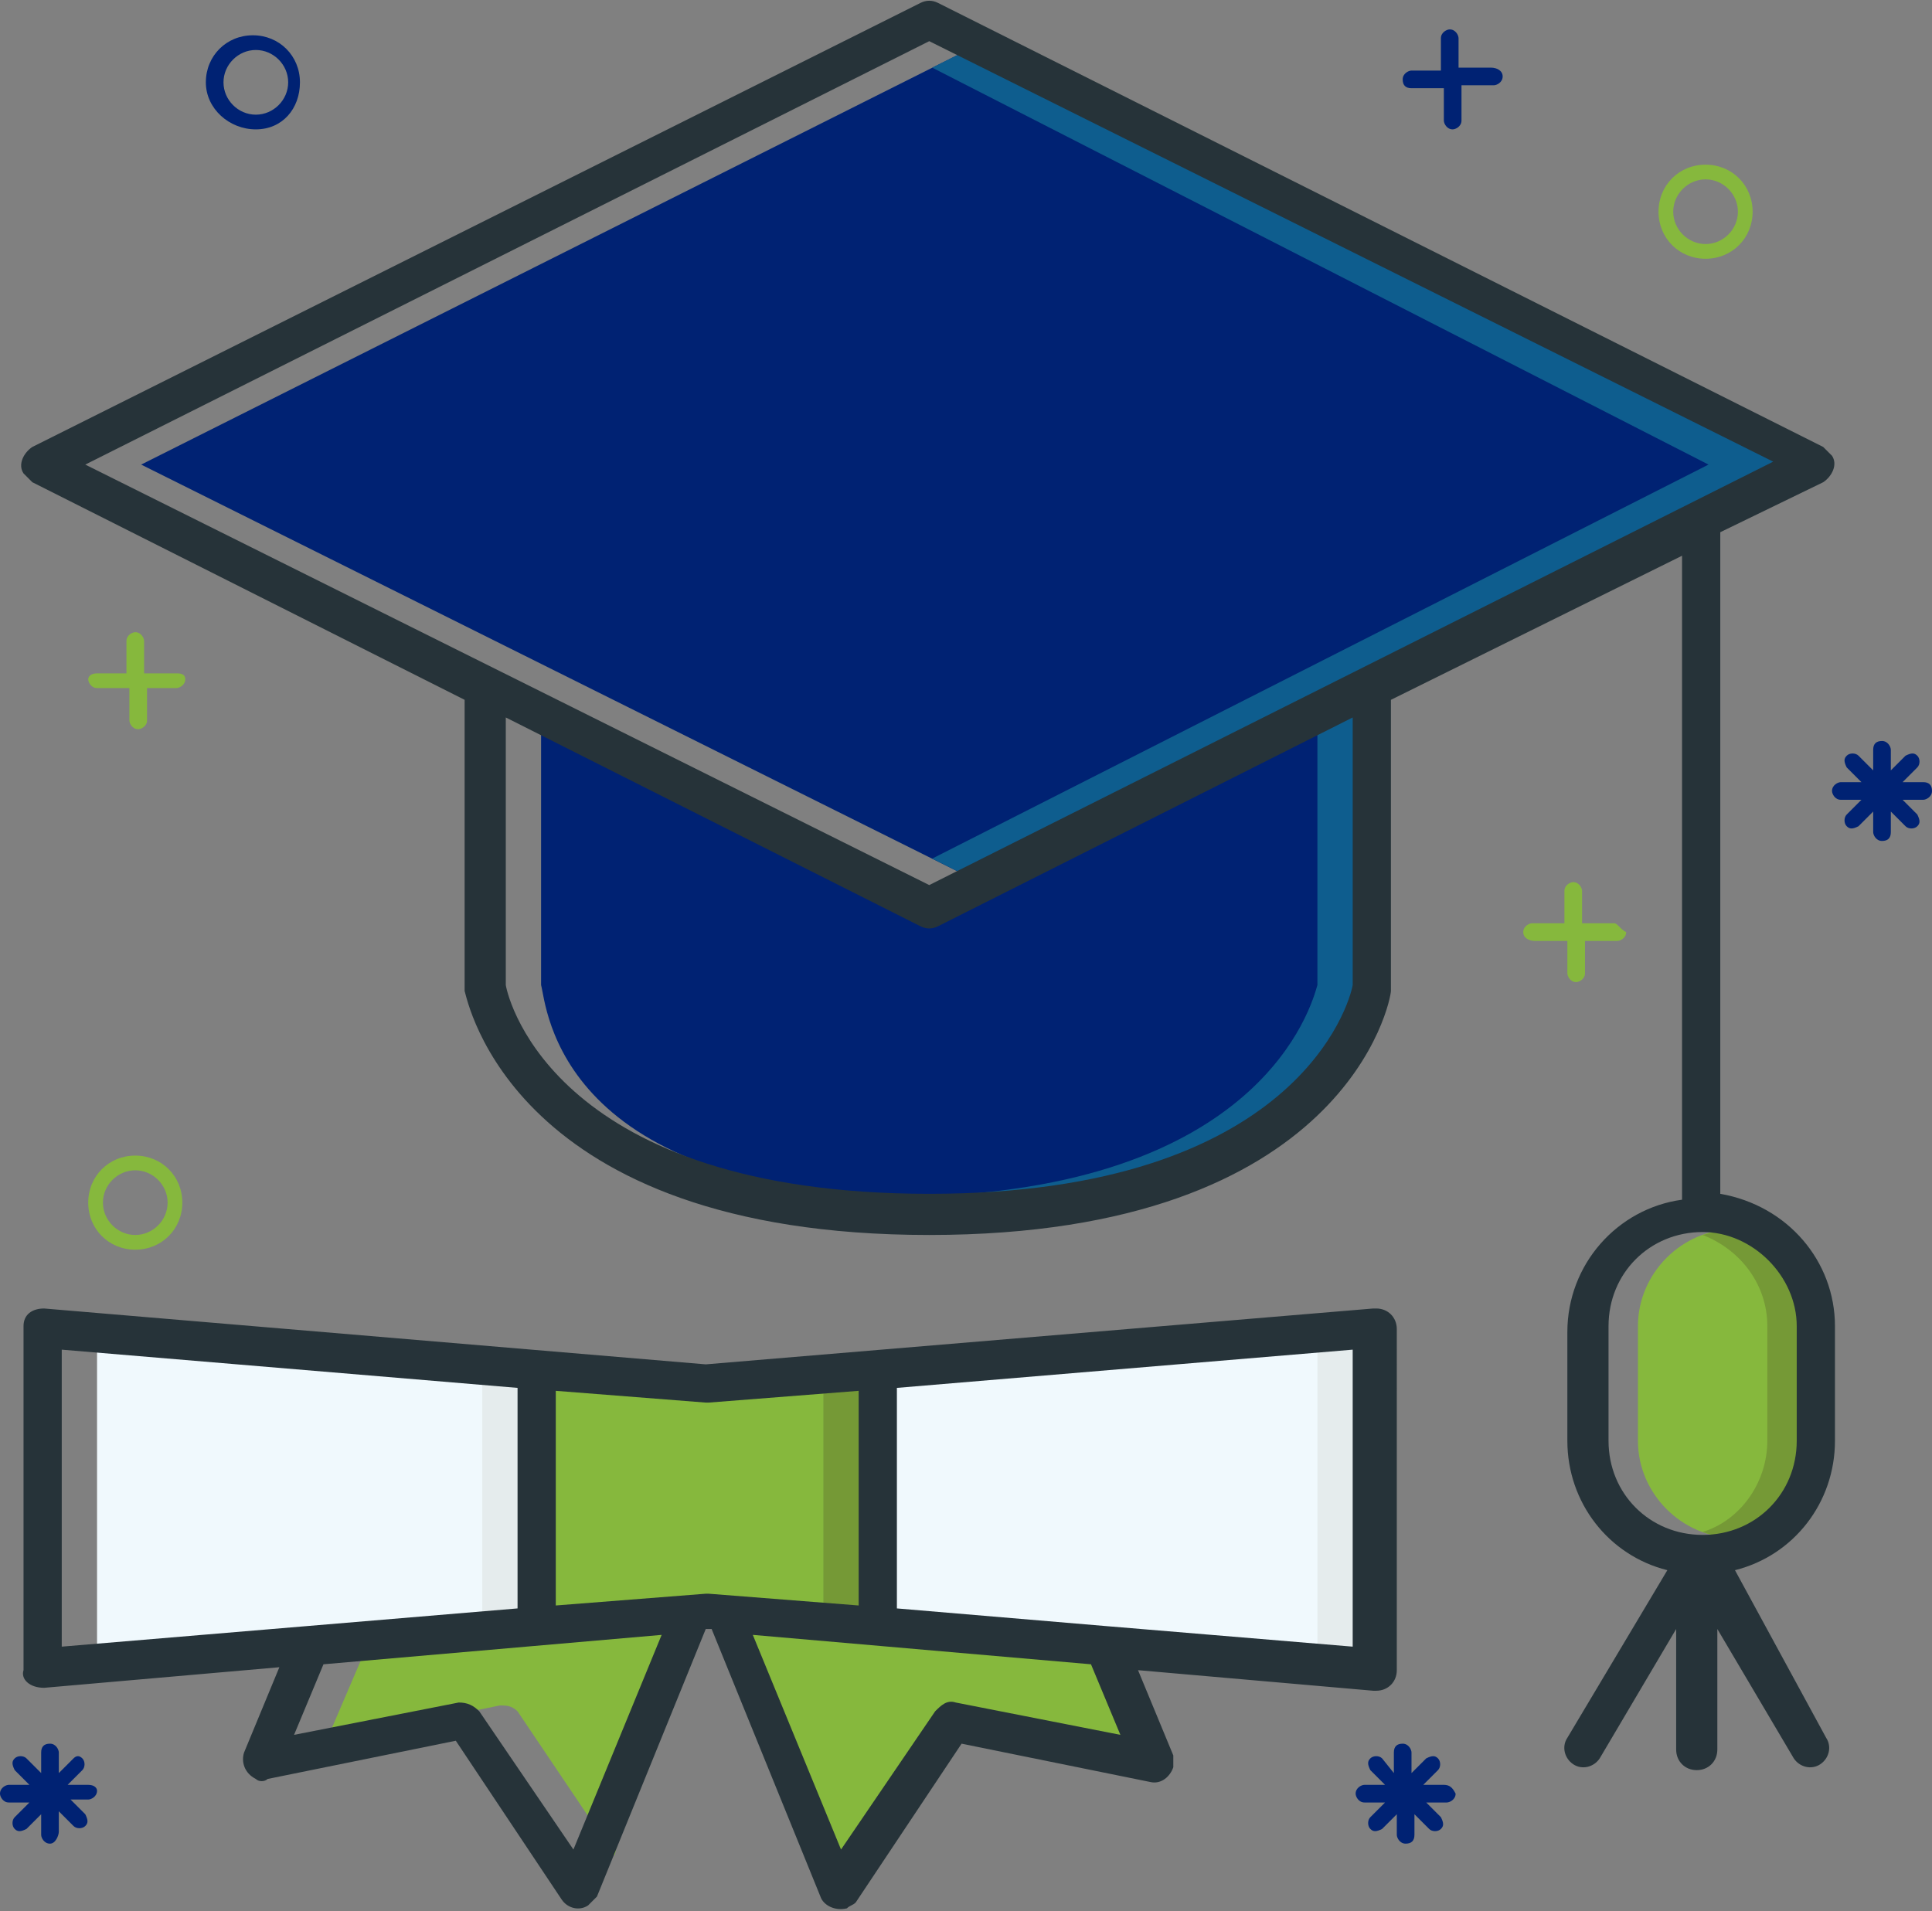 <?xml version="1.0" encoding="utf-8"?>
<!-- Generator: Adobe Illustrator 24.0.2, SVG Export Plug-In . SVG Version: 6.00 Build 0)  -->
<svg version="1.1" id="Layer_1" xmlns="http://www.w3.org/2000/svg" xmlns:xlink="http://www.w3.org/1999/xlink" x="0px" y="0px"
	 viewBox="0 0 65.7 65" style="enable-background:new 0 0 65.7 65;" xml:space="preserve">
<rect x="0" y="0" width="65.7" height="65" fill="#808080" stroke="none"/>
<style type="text/css">
	.st0{fill:#86B83D;}
	.st1{fill:#002273;}
	.st2{fill:#0E5D8E;}
	.st3{fill:#F0F9FD;}
	.st4{fill:#759936;}
	.st5{fill:#E5ECED;}
	.st6{fill:#263339;}
</style>
<path class="st0" d="M11.1,59.2L17,58c0.2,0,0.4,0,0.6,0.2l3.3,4.9l1.8-7.7l-10.4,1L11.1,59.2z"/>
<path class="st0" d="M31.9,58.2c0.1-0.2,0.3-0.3,0.6-0.2l5.8,1.2l-1.1-2.7l-11.8-1l3.2,7.7L31.9,58.2z"/>
<path class="st1" d="M31.8,31.3c-0.2,0.1-0.3,0.1-0.5,0l-12.9-7.1v9.3c0.2,0.7,0.5,7.2,13.2,7.2c12.6,0,14.4-6.5,14.5-7.2v-9.3
	L31.8,31.3z"/>
<path class="st2" d="M44.8,24.8v8.7c-0.2,0.7-1.9,7-13.9,7.2h0.7c12.6,0,14.4-6.5,14.5-7.2v-9.3L44.8,24.8z"/>
<path class="st0" d="M24.1,54.3l5.2,0.4v-7.6l-5.2,0.4H24l-5.2-0.4v7.6L24.1,54.3L24.1,54.3z"/>
<polygon class="st3" points="46.1,45.7 30.4,47.1 30.4,54.8 46.1,56.2 "/>
<path class="st0" d="M59,41.8c-1.8,0-3.3,1.5-3.3,3.3V49c0,1.8,1.5,3.3,3.3,3.3s3.3-1.5,3.3-3.3v-3.9C62.3,43.3,60.8,41.8,59,41.8z"
	/>
<path class="st4" d="M59,41.8c-0.4,0-0.7,0.1-1.1,0.2c1.3,0.5,2.2,1.7,2.2,3.1V49c0,1.4-0.9,2.7-2.2,3.1c1.7,0.6,3.6-0.3,4.2-2.1
	c0.1-0.4,0.2-0.7,0.2-1.1V45C62.3,43.3,60.8,41.8,59,41.8z"/>
<polygon class="st1" points="62.2,15.8 33.7,1.3 4.8,15.8 33.7,30.2 "/>
<polygon class="st2" points="33.7,1.3 31.7,2.3 58.1,15.8 31.7,29.2 33.7,30.2 62.2,15.8 "/>
<polygon class="st3" points="17.7,47.1 3.3,45.7 3.3,56.2 17.7,54.8 "/>
<polygon class="st4" points="28,47.3 28,54.6 29.3,54.7 29.3,47.2 "/>
<polygon class="st5" points="44.8,45.8 44.8,56 46.1,56.2 46.1,45.7 "/>
<polygon class="st5" points="3.3,45.7 3.3,45.9 16.4,47.1 16.4,54.8 3.3,56 3.3,56.2 17.7,54.8 17.7,47.1 "/>
<path class="st6" d="M1.1,16.4l14.7,7.4v9.8v0.1C15.9,34,17.4,42,31.6,42s15.7-8,15.7-8.3v-0.1v-9.8l9.9-4.9v21.9
	c-2.2,0.3-3.9,2.2-3.9,4.5V49c0,2.1,1.4,3.9,3.4,4.4l-3.4,5.7c-0.2,0.3-0.1,0.7,0.2,0.9s0.7,0.1,0.9-0.2l2.6-4.4v4.1
	c0,0.4,0.3,0.7,0.7,0.7s0.7-0.3,0.7-0.7v-4.1l2.6,4.4c0.2,0.3,0.6,0.4,0.9,0.2c0.3-0.2,0.4-0.6,0.2-0.9l0,0L59,53.4
	c2-0.5,3.4-2.3,3.4-4.4v-3.9c0-2.2-1.6-4.1-3.9-4.5V18.1l3.5-1.7c0.3-0.2,0.5-0.6,0.3-0.9c-0.1-0.1-0.2-0.2-0.3-0.3L31.9,0.1
	c-0.2-0.1-0.4-0.1-0.6,0L1.1,15.2c-0.3,0.2-0.5,0.6-0.3,0.9C0.9,16.2,1,16.3,1.1,16.4z M46,33.5c-0.1,0.6-1.9,7.1-14.4,7.1
	c-12.6,0-14.3-6.5-14.4-7.1v-9.1l14.1,7.1c0.2,0.1,0.4,0.1,0.6,0L46,24.4V33.5z M61.1,45.1V49c0,1.8-1.4,3.2-3.2,3.2l0,0
	c-1.8,0-3.2-1.4-3.2-3.2v-3.9c0-1.8,1.4-3.2,3.2-3.2C59.6,41.9,61.1,43.4,61.1,45.1L61.1,45.1z M31.6,1.4l28.7,14.3L31.6,30.1
	L2.9,15.8L31.6,1.4z"/>
<path class="st6" d="M1.5,57.4l8-0.7l-1.2,2.9c-0.1,0.3,0,0.7,0.4,0.9c0.1,0.1,0.3,0.1,0.4,0l6.4-1.3l3.6,5.4
	c0.2,0.3,0.6,0.4,0.9,0.2c0.1-0.1,0.2-0.2,0.3-0.3l3.7-9.1h0.1h0.1l3.7,9.1c0.1,0.3,0.5,0.5,0.9,0.4c0.1-0.1,0.2-0.1,0.3-0.2
	l3.6-5.4l6.4,1.3c0.4,0.1,0.7-0.2,0.8-0.5c0-0.1,0-0.3,0-0.4l-1.2-2.9l8,0.7h0.1c0.4,0,0.7-0.3,0.7-0.7V45.2c0-0.4-0.3-0.7-0.7-0.7
	c0,0,0,0-0.1,0L24,46.4L1.5,44.5c-0.4,0-0.7,0.2-0.7,0.6c0,0,0,0,0,0.1v11.6C0.7,57.1,1,57.4,1.5,57.4C1.4,57.4,1.5,57.4,1.5,57.4z
	 M19.5,62.9l-3.2-4.7c-0.2-0.2-0.4-0.3-0.7-0.3L10,59l1-2.4l11.5-1L19.5,62.9z M32.5,57.9c-0.3-0.1-0.5,0.1-0.7,0.3l-3.2,4.7l-3-7.3
	l11.5,1l1,2.4L32.5,57.9z M30.5,47.2L46,45.9V56l-8.4-0.7l0,0l-7.1-0.6C30.5,54.7,30.5,47.2,30.5,47.2z M18.9,47.3l5.1,0.4h0.1
	l5.1-0.4v7.3l-5.1-0.4H24l-5.1,0.4V47.3z M2.1,45.9l15.5,1.3v7.5L2.1,56V45.9z"/>
<path class="st0" d="M6,22.9H4.9v-1.1c0-0.1-0.1-0.3-0.3-0.3c-0.1,0-0.3,0.1-0.3,0.3v1.1h-1C3.1,22.9,3,23,3,23.1s0.1,0.3,0.3,0.3
	h1.1v1.1c0,0.1,0.1,0.3,0.3,0.3c0.1,0,0.3-0.1,0.3-0.3v-1.1h1c0.1,0,0.3-0.1,0.3-0.3S6.1,22.9,6,22.9z"/>
<path class="st0" d="M54.9,31.4h-1.1v-1.1c0-0.1-0.1-0.3-0.3-0.3c-0.1,0-0.3,0.1-0.3,0.3v1.1h-1.1c-0.1,0-0.3,0.1-0.3,0.3
	S52,32,52.2,32h1.1v1.1c0,0.1,0.1,0.3,0.3,0.3c0.1,0,0.3-0.1,0.3-0.3V32H55c0.1,0,0.3-0.1,0.3-0.3C55.1,31.6,55,31.4,54.9,31.4z"/>
<path class="st1" d="M50.7,2.3h-1.1v-1c0-0.1-0.1-0.3-0.3-0.3C49.2,1,49,1.1,49,1.3v1.1h-1c-0.1,0-0.3,0.1-0.3,0.3S47.8,3,48,3h1.1
	v1.1c0,0.1,0.1,0.3,0.3,0.3c0.1,0,0.3-0.1,0.3-0.3V2.9h1.1c0.1,0,0.3-0.1,0.3-0.3S50.9,2.3,50.7,2.3z"/>
<path class="st1" d="M8.7,4.4C7.8,4.4,7,3.7,7,2.8s0.7-1.6,1.6-1.6c0.9,0,1.6,0.7,1.6,1.6S9.6,4.4,8.7,4.4z M8.7,1.7
	c-0.6,0-1.1,0.5-1.1,1.1s0.5,1.1,1.1,1.1s1.1-0.5,1.1-1.1S9.3,1.7,8.7,1.7z"/>
<path class="st0" d="M4.6,42.5c-0.9,0-1.6-0.7-1.6-1.6s0.7-1.6,1.6-1.6s1.6,0.7,1.6,1.6S5.5,42.5,4.6,42.5z M4.6,39.8
	c-0.6,0-1.1,0.5-1.1,1.1C3.5,41.5,4,42,4.6,42s1.1-0.5,1.1-1.1C5.7,40.3,5.2,39.8,4.6,39.8z"/>
<path class="st0" d="M58,8.8c-0.9,0-1.6-0.7-1.6-1.6s0.7-1.6,1.6-1.6s1.6,0.7,1.6,1.6S58.9,8.8,58,8.8z M58,6.1
	c-0.6,0-1.1,0.5-1.1,1.1s0.5,1.1,1.1,1.1s1.1-0.5,1.1-1.1S58.6,6.1,58,6.1z"/>
<path class="st1" d="M65.4,26.6h-0.7l0.5-0.5c0.1-0.1,0.1-0.3,0-0.4s-0.2-0.1-0.4,0l-0.5,0.5v-0.7c0-0.1-0.1-0.3-0.3-0.3
	s-0.3,0.1-0.3,0.3v0.7l-0.5-0.5c-0.1-0.1-0.3-0.1-0.4,0c-0.1,0.1-0.1,0.2,0,0.4l0.5,0.5h-0.7c-0.1,0-0.3,0.1-0.3,0.3
	c0,0.1,0.1,0.3,0.3,0.3h0.7l-0.5,0.5c-0.1,0.1-0.1,0.3,0,0.4s0.2,0.1,0.4,0l0.5-0.5v0.7c0,0.1,0.1,0.3,0.3,0.3
	c0.2,0,0.3-0.1,0.3-0.3v-0.7l0.5,0.5c0.1,0.1,0.3,0.1,0.4,0s0.1-0.2,0-0.4l-0.5-0.5h0.7c0.1,0,0.3-0.1,0.3-0.3S65.6,26.6,65.4,26.6
	L65.4,26.6z"/>
<path class="st1" d="M49.1,60.7h-0.7l0.5-0.5c0.1-0.1,0.1-0.3,0-0.4c-0.1-0.1-0.2-0.1-0.4,0L48,60.3v-0.7c0-0.1-0.1-0.3-0.3-0.3
	s-0.3,0.1-0.3,0.3v0.7L47,59.8c-0.1-0.1-0.3-0.1-0.4,0c-0.1,0.1-0.1,0.2,0,0.4l0.5,0.5h-0.7c-0.1,0-0.3,0.1-0.3,0.3
	c0,0.1,0.1,0.3,0.3,0.3h0.7l-0.5,0.5c-0.1,0.1-0.1,0.3,0,0.4c0.1,0.1,0.2,0.1,0.4,0l0.5-0.5v0.7c0,0.1,0.1,0.3,0.3,0.3
	s0.3-0.1,0.3-0.3v-0.7l0.5,0.5c0.1,0.1,0.3,0.1,0.4,0c0.1-0.1,0.1-0.2,0-0.4l-0.5-0.5h0.7c0.1,0,0.3-0.1,0.3-0.3
	C49.4,60.8,49.3,60.7,49.1,60.7z"/>
<path class="st1" d="M3,60.7H2.3l0.5-0.5c0.1-0.1,0.1-0.3,0-0.4c-0.1-0.1-0.2-0.1-0.3,0L2,60.3v-0.7c0-0.1-0.1-0.3-0.3-0.3
	s-0.3,0.1-0.3,0.3v0.7l-0.5-0.5c-0.1-0.1-0.3-0.1-0.4,0s-0.1,0.2,0,0.4L1,60.7H0.3C0.2,60.7,0,60.8,0,61c0,0.1,0.1,0.3,0.3,0.3H1
	l-0.5,0.5c-0.1,0.1-0.1,0.3,0,0.4c0.1,0.1,0.2,0.1,0.4,0l0.5-0.5v0.7c0,0.1,0.1,0.3,0.3,0.3S2,62.4,2,62.3v-0.7l0.5,0.5
	c0.1,0.1,0.3,0.1,0.4,0C3,62,3,61.9,2.9,61.7l-0.5-0.5H3c0.1,0,0.3-0.1,0.3-0.3C3.3,60.8,3.2,60.7,3,60.7L3,60.7z"/>
</svg>
